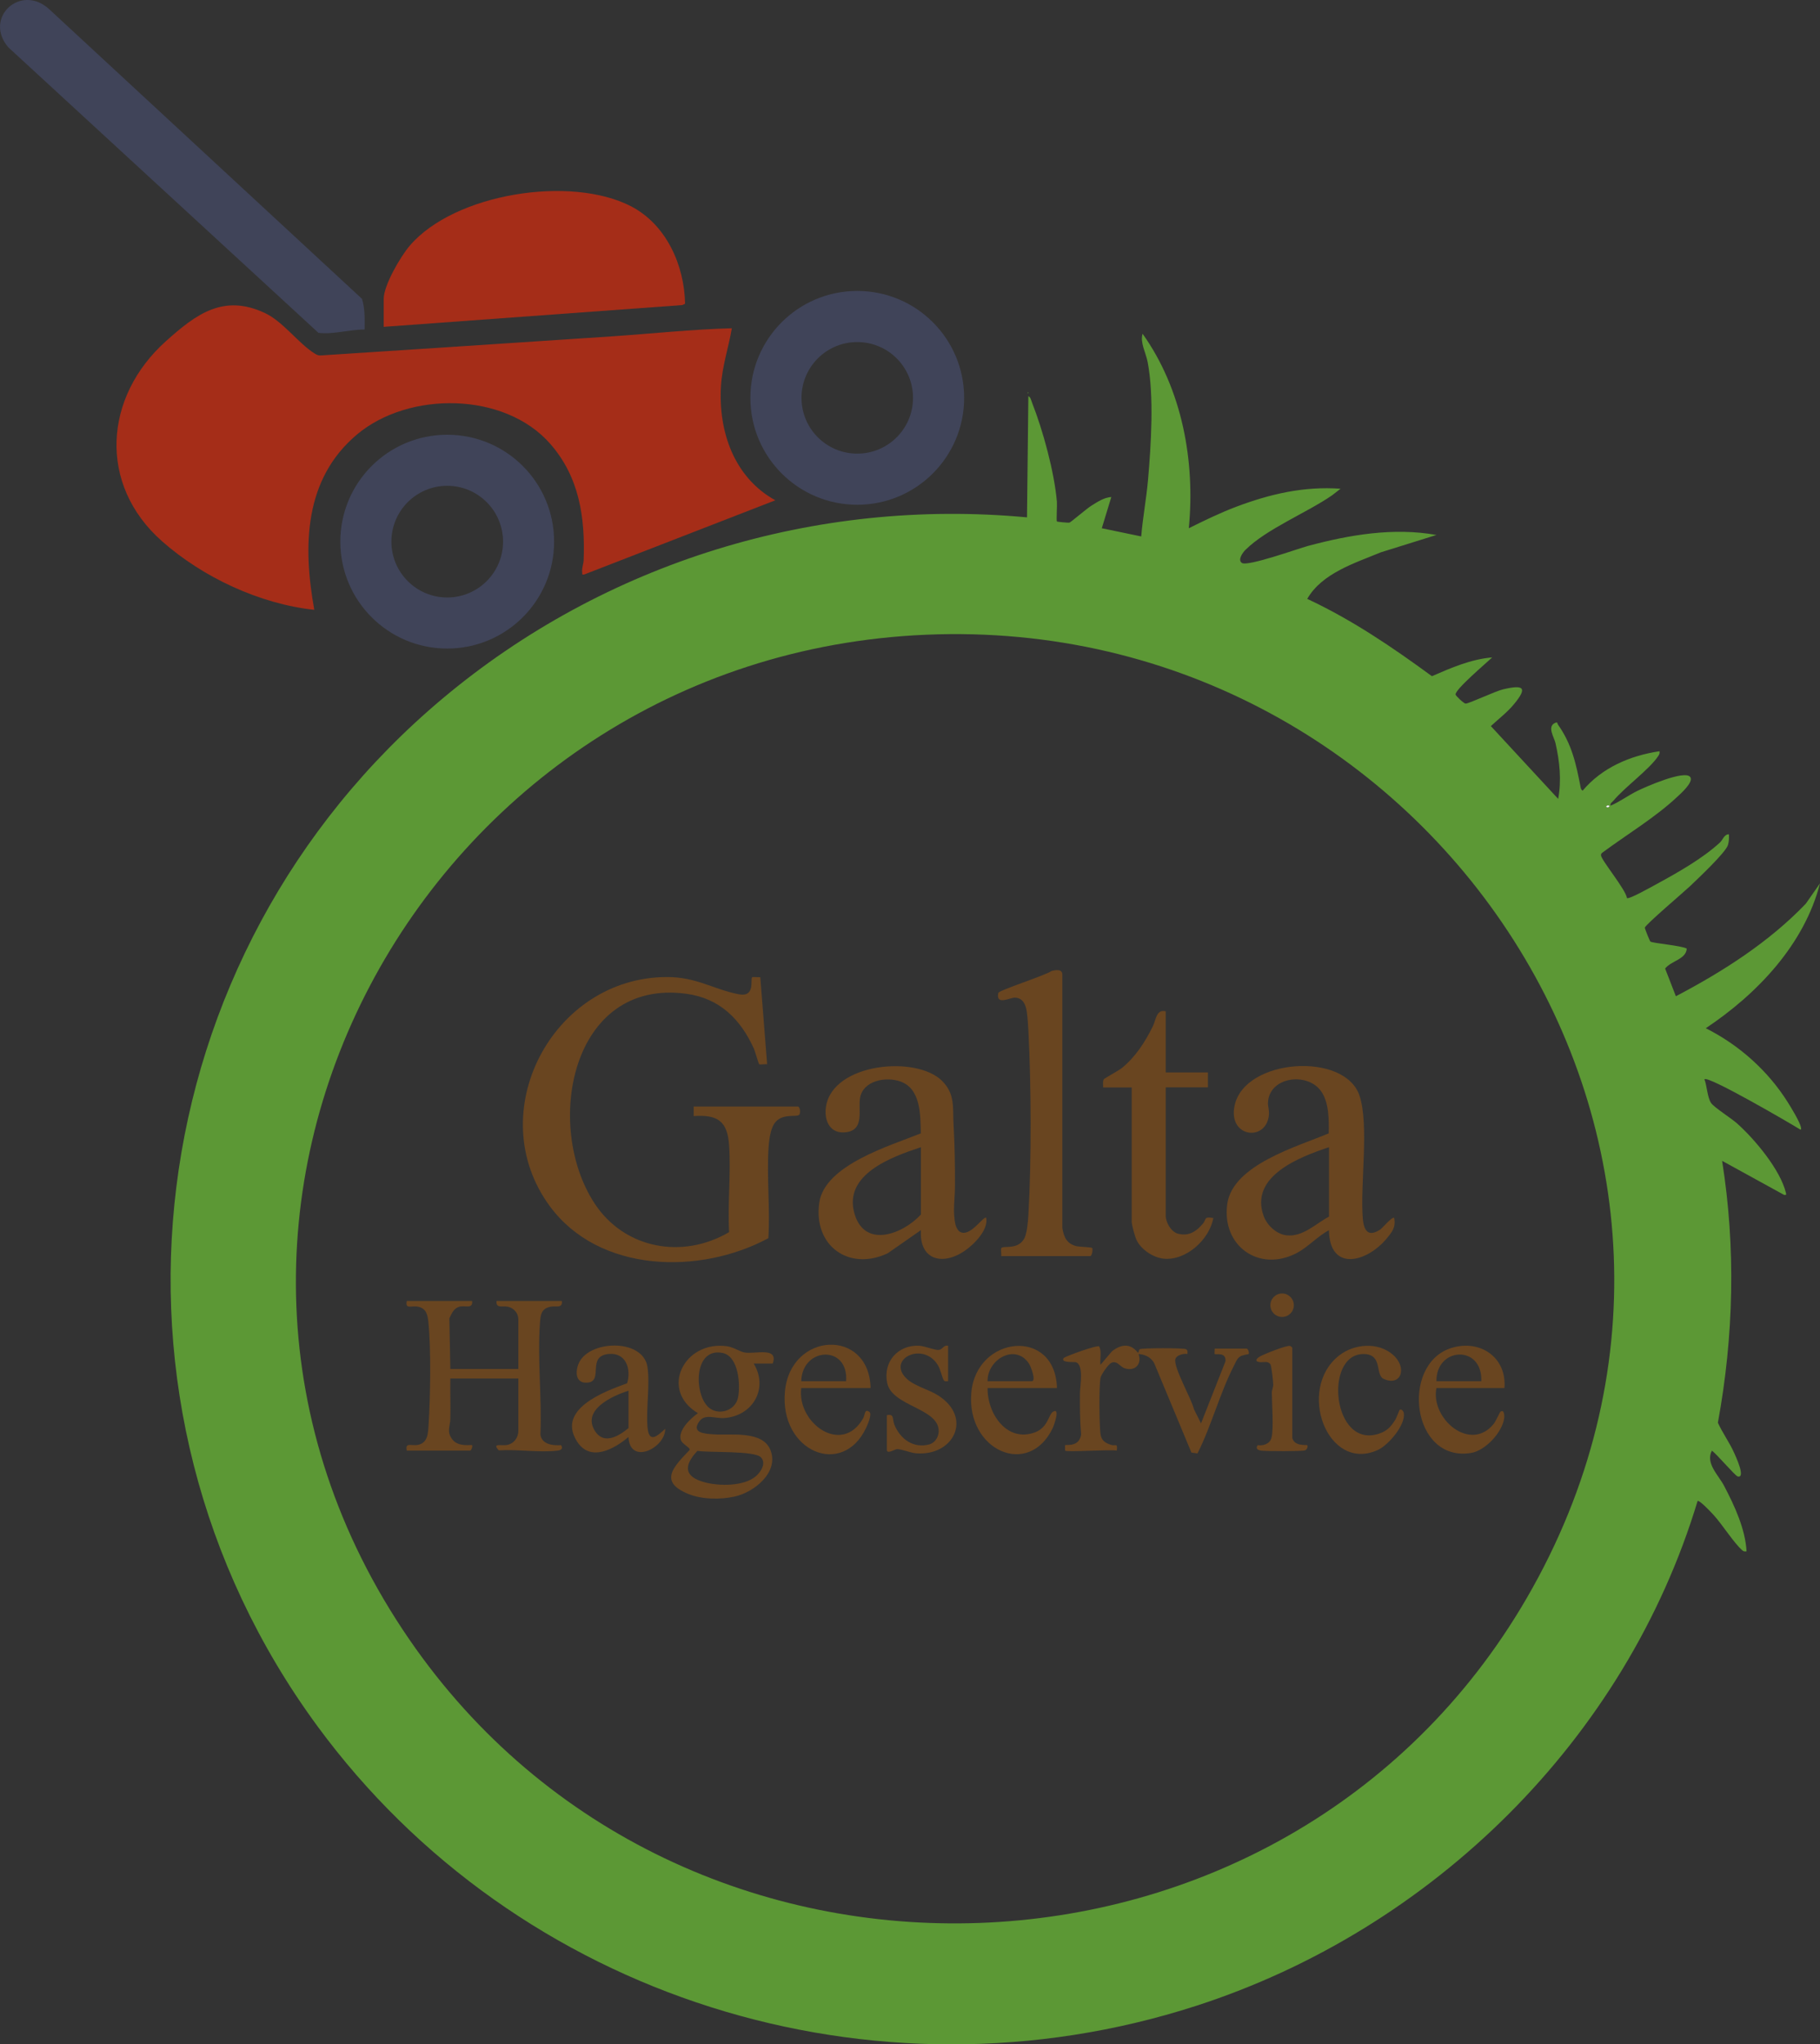 <?xml version="1.0" encoding="UTF-8"?><svg id="Layer_2" xmlns="http://www.w3.org/2000/svg" viewBox="0 0 297.65 334.25"><rect x="0" y="0" width="297.65" height="334.25" fill="#333333" stroke="none"/><defs><style>.cls-1{fill:#5c9835;}.cls-2{fill:#fefefe;}.cls-3{fill:#694520;}.cls-4{fill:#a52d18;}.cls-5{fill:#404459;}</style></defs><g id="Layer_1-2"><path class="cls-1" d="M168.08,64.12c.14.07.14.15,0,.22v-.22Z"/><path class="cls-5" d="M157.68,65.05c0,9.65-7.82,17.48-17.48,17.48s-17.48-7.82-17.48-17.48,7.82-17.48,17.48-17.48,17.48,7.82,17.48,17.48ZM149.32,65.05c0-5.04-4.08-9.12-9.12-9.12s-9.12,4.08-9.12,9.12,4.08,9.12,9.12,9.12,9.12-4.08,9.12-9.12Z"/><path class="cls-5" d="M59.63,53.88c-2.5-.01-5.09.84-7.55.54L1.35,7.73C-2.75,2.9,3.39-2.75,8.03,1.49l51.17,47.37c.51,1.63.44,3.34.43,5.02Z"/><path class="cls-4" d="M119.69,53.66c-.53,3.14-1.59,6.23-1.78,9.46-.44,7.44,2.13,14.94,8.89,18.68l-31.25,12.13c-.45.05-.29-.02-.34-.34-.09-.69.21-1.32.24-1.99.26-7.02-.71-13.61-5.46-19.03-7.47-8.54-23.13-8.63-31.58-1.55-8.71,7.3-8.89,18.26-7.01,28.69-8.92-.96-18.21-5.3-24.92-11.23-10.47-9.26-9.53-23.58.67-32.71,4.92-4.4,9.39-7.77,16.17-4.59,2.95,1.38,5.46,4.93,8.09,6.59.32.2.59.36.99.35,15.87-1.04,31.74-2.05,47.61-3.12,6.56-.44,13.12-1.15,19.69-1.33Z"/><path class="cls-4" d="M62.75,53.44v-4.56c0-2.24,2.75-6.93,4.23-8.67,7.32-8.61,26.42-11.59,36.26-6.46,5.76,3.01,8.69,9.65,8.8,15.92l-.46.21-48.83,3.56Z"/><path class="cls-5" d="M90.62,88.56c0,9.65-7.82,17.48-17.48,17.48s-17.48-7.82-17.48-17.48,7.82-17.48,17.48-17.48,17.48,7.82,17.48,17.48ZM82.27,88.56c0-5.04-4.09-9.13-9.13-9.13s-9.13,4.09-9.13,9.13,4.09,9.13,9.13,9.13,9.13-4.09,9.13-9.13Z"/><path class="cls-1" d="M194.44,86.36c2.53-1.25,5.08-2.5,7.73-3.5,5.54-2.09,11.08-3.38,17.07-2.95l-1.38,1.07c-4.09,2.84-10.72,5.49-14.19,8.94-.44.44-1.29,1.62-.57,2.12.91.64,9.16-2.33,10.82-2.78,6.8-1.82,13.98-3.05,21-1.79l-9.07,2.83c-4.25,1.76-9.65,3.41-12.06,7.62,7.26,3.38,13.94,7.91,20.39,12.64,3.16-1.37,6.38-2.78,9.86-3.07-.86.83-6.13,5.27-5.99,6.08.04.21,1.35,1.47,1.65,1.47.57,0,4.83-2.03,6.12-2.33,3.37-.79,4.06-.32,1.77,2.44-1.09,1.32-2.52,2.41-3.77,3.57l11.01,11.9c.57-3.04.24-6.13-.44-9.12-.22-.97-1.46-2.76,0-3.33.39-.15.29.15.38.27,2.3,3.23,3,6.49,3.73,10.28.05.26.1.4.33.56,3.16-3.76,7.75-5.73,12.57-6.45.06.35-.03.52-.21.79-1.39,2.14-5.49,5.09-7.35,7.33-.21.25-.54.36-.44.78,1.52-.65,2.89-1.68,4.37-2.41,1.25-.62,7.77-3.5,8.66-2.27.59.82-1.58,2.73-2.13,3.24-3.6,3.38-8.27,6.17-12.24,9.12-.16.1-.23.24-.23.43,0,.74,4.08,5.62,4.25,7,.35.25,4.32-2.01,5.03-2.39,3.34-1.82,7.41-4.13,10.19-6.71.45-.42.68-1.34,1.45-1.33.04.6.02,1.15-.15,1.74-.35,1.23-4.97,5.56-6.18,6.72-.94.9-7.33,6.32-7.42,6.81-.02.12.81,2.18.9,2.26.31.28,5.1.66,5.96,1.16-.11,1.76-2.53,1.98-3.54,3.26l1.76,4.53c7.68-4.03,15.21-8.83,21.24-15.12l2.33-3.34c-2.56,10.01-10.29,18.1-18.68,23.69,5.4,2.71,10.11,6.89,13.35,12.01.55.86,2.08,3.36,2.22,4.23.03.16.04.38-.11.33-1.64-1.02-15.03-8.83-15.68-8.23.41,1.05.48,3.02,1.1,3.9.53.74,3.29,2.48,4.24,3.33,2.87,2.55,7.1,7.6,7.99,11.36.08.34.01.36-.32.31l-10.12-5.56c2.26,14.19,1.91,28.71-.69,42.82.78,1.71,1.89,3.21,2.66,4.93.18.41,1.97,4.17.59,3.86-.43-.1-3.5-3.74-4.23-4.22-1.08,2.07,1.06,3.96,2.01,5.78,1.7,3.24,3.45,7.01,3.66,10.68-.31.01-.43.07-.68-.15-1.45-1.27-3.29-4.26-4.77-5.86-.32-.35-2.27-2.43-2.56-2.22-11.77,39-43.36,70.04-81.97,82.53-52.79,17.07-111.1-1.24-143.78-45.76-38.83-52.9-29.45-126.11,20.54-168.01,26.5-22.22,60.91-32.82,95.54-29.59l.22-19.8c.34.05.49.76.61,1.06,1.79,4.54,3.64,11.34,4.06,16.19.05.55-.11,3.11,0,3.22.07.07,1.87.24,2.06.19.21-.06,2.82-2.29,3.52-2.73,1.01-.63,2.1-1.38,3.32-1.46l-1.56,5.11,6.45,1.34c.25-3.08.84-6.16,1.11-9.23.5-5.75,1.01-13.69-.06-19.29-.3-1.55-1.26-3.15-.83-4.62,6.46,9.05,8.63,20.82,7.56,31.81ZM151.46,103.78c-82.26,3.49-132.17,94.92-84.53,164.26,44.44,64.68,143.27,61.2,182.72-6.68,42.6-73.3-15.4-161.09-98.18-157.58ZM263.17,131.74c-.31-.16-.59.14-.44.22.31.16.59-.14.44-.22Z"/><path class="cls-2" d="M263.17,131.74c.15.08-.13.38-.44.22-.15-.08.13-.38.44-.22Z"/><path class="cls-3" d="M77.21,212.71c.16,1.3-1.05.76-1.88.9-1.08.19-1.42,1.06-1.84,1.94l.16,8.28h11.12v-8.12c0-1.02-.74-1.84-1.72-2.06-.81-.18-2,.34-1.84-.94h10.68c.16,1.27-1.03.77-1.84.94-1.46.31-1.63,1.18-1.73,2.5-.46,5.9.32,12.45.06,18.42.24,1.62,2.06,1.81,3.39,1.72.37.63-.05.83-.65.9-2.92.34-6.54-.25-9.54-.05-1.18-1.24.41-.72,1.29-.87,1.14-.2,1.9-1.17,1.9-2.32v-8.56h-11.12c-.04,2.19.05,4.38,0,6.57-.02,1.26-.66,2.14.35,3.42s3.08.79,3.2.91c.13.13-.1.89-.33.89h-10.34c-.3-1.43.75-.72,1.84-.94,1.64-.33,1.64-1.99,1.73-3.39.28-4.45.41-12.32-.04-16.67-.12-1.2-.35-2.26-1.69-2.53-1.09-.22-2.14.49-1.84-.94h10.68Z"/><path class="cls-3" d="M174.19,237.18s-.03-.86,0-.89c.14-.14,2.29.39,2.62-1.73-.2-2.28-.21-4.56-.19-6.85,0-.98.72-4.74-.77-5-.17-.03-2.48.13-1.89-.66.18-.25,5.44-2.17,5.8-1.91.45.86.1,2.04.21,3.02l1.89-2.22c1.45-1.16,3.02-1.36,4.22.22.17.06.12-.42.32-.56.32-.21,7.27-.22,7.58,0s.22.47.22.78c-.64-.09-1.77.15-1.97.83-.38,1.29,2.69,6.59,3.04,8.22l1.15,2.3,4-10.15c.13-1.59-1.59-1.02-1.77-1.2-.06-.06.03-.67,0-.88h5.23c.23,0,.47.73.33.89-.05.06-.98.11-1.45.44s-.71.99-.96,1.48c-2.29,4.44-3.68,9.83-5.96,14.33l-.99-.14-5.94-14.26c-.42-1.18-1.49-1.79-2.71-1.85.58,1.59-.51,2.87-2.24,2.34-.76-.23-1.27-1.34-2.21-.9-.48.22-1.68,1.93-1.77,2.46-.26,1.4-.2,7.58-.01,9.12.13,1.08.74,1.51,1.73,1.83.76.25,1.1-.39.94.94-1.05-.23-8.16.3-8.45,0Z"/><path class="cls-3" d="M228.92,230.51c.26-.2.62.22.67.56.28,1.94-2.54,5.22-4.24,6-8.26,3.78-13.38-9.95-6.33-15.45,2.46-1.92,6.35-2.24,8.78-.12s1.33,5.26-1.51,3.95c-1.45-.67-.08-4.04-3.28-4.06-6.55-.04-5.12,15.61,2.55,13.01,1.32-.45,1.91-1.13,2.63-2.26.23-.37.65-1.57.71-1.62Z"/><path class="cls-3" d="M155.06,220.05v5.78c-.25-.03-.49.13-.69-.13-.29-.39-.53-1.76-1-2.52-2.43-3.93-8.42-.95-5.11,2.22,1.33,1.27,3.65,1.77,5.22,2.79,5.61,3.63,2.51,9.92-3.65,9.43-.94-.07-2.39-.7-3.13-.68-.33.01-1.66.88-1.66.12v-5.67c1.26-.28.86.64,1.23,1.55.94,2.33,3.08,3.91,5.67,3.24.89-.23,1.5-1.1,1.57-2.01.28-3.94-7.62-4.15-8.42-8.06-.7-3.43,1.73-6.22,5.18-6.08.98.04,2.67.78,3.32.68.56-.08.77-.86,1.46-.67Z"/><path class="cls-3" d="M211.34,235.07c.31,1.47,2.34,1.12,2.45,1.22.14.14,0,.74-.37.85-.58.18-6.23.15-7.09.05-.6-.07-1.03-.28-.65-.9.98.14,2.05-.24,2.28-1.27.36-1.58.05-5.45.04-7.3,0-.47.24-.91.23-1.33,0-.49-.29-3.07-.46-3.32-.4-.57-1.04-.31-1.66-.35-.98-.07-.7-.56-.04-.94s4.39-1.87,4.91-1.71c.12.04.37.23.37.31v14.68Z"/><circle class="cls-3" cx="209.68" cy="213.41" r="1.92"/><path class="cls-3" d="M130.48,180.9c.39.12.46,1.03.24,1.35-.35.5-2.87-.36-4.09,1.47-.65.97-.86,2.78-.94,3.96-.31,4.81.28,9.93-.03,14.77-11.18,6.02-27.67,5.72-35.74-5.23-11.24-15.26.43-37.49,19.2-37.47,4.81,0,7.53,2,11.67,2.81,2.81.55,1.85-2.4,2.23-2.79.05-.05,1.06.02,1.32.01l1.12,14.23c-.31-.06-1.16.11-1.31-.02-.1-.09-.65-2.08-.87-2.57-2.21-4.83-5.6-8.21-11.08-8.94-18.84-2.51-23.3,21.61-14.95,34.3,4.9,7.45,14.41,9.14,21.99,4.68-.26-4.64.32-9.61,0-14.21-.27-3.93-1.86-5.04-5.79-4.77v-1.56h17.02Z"/><path class="cls-3" d="M228.02,199.14c.26,1.54-.32,2.25-1.22,3.34-3.23,3.92-9.35,5.55-9.46-1.34-1.84.98-3.44,2.78-5.27,3.74-6.15,3.21-12.3-1.16-11.36-8.02.88-6.42,11.53-9.41,16.59-11.55.05-2.2.07-5.13-1.3-6.97-2.32-3.12-8.51-2.24-8.63,2-.02.6.23,1.16.15,1.98-.43,4.42-6.76,3.69-5.6-1.6,1.69-7.68,17.99-8.79,20.41-1.6,1.62,4.79.09,14.62.55,20.13.17,2.02.92,3.07,2.88,1.76.33-.22,1.97-2.18,2.24-1.87ZM217.35,187.57c-4.77,1.59-13.04,4.72-10.69,11.25.55,1.52,2.11,2.98,3.75,3.16,2.68.29,4.77-1.91,6.94-3.06v-11.34Z"/><path class="cls-3" d="M154.09,176.75c2.16,2.16,1.7,4.43,1.86,7.15.19,3.33.24,6.66.23,10.02,0,2.05-.41,4.21.09,6.34.09.37.35.9.67,1.11,1.67,1.1,3.95-2.71,4.35-2.24.39,1.98-2.07,4.42-3.58,5.43-3.64,2.44-7.39,1.41-7.1-3.43l-5.44,3.79c-6.36,2.98-12.2-1.26-11.18-8.29.89-6.18,11.66-9.32,16.6-11.32-.06-2.96.03-7.3-3.35-8.49-2.34-.82-6.06-.18-6.58,2.68-.35,1.92.77,5.15-2.18,5.61-2.71.42-3.79-1.87-3.38-4.27,1.21-7.04,14.76-8.33,19-4.09ZM150.61,187.57c-4.75,1.58-12.8,4.44-10.84,10.95,1.71,5.67,7.92,3.23,10.84.06v-11.01Z"/><path class="cls-3" d="M163.74,205.37c.06-.32-.11-1.15.02-1.31.38-.45,2.63.35,3.72-1.5.49-.83.65-2.92.71-3.96.51-9.02.46-21.01,0-30.05-.04-.87-.14-2.25-.26-3.08-.15-1.11-.57-2.26-1.88-2.35-.84-.06-3.21,1.38-2.79-.76.09-.46,7.72-2.87,8.69-3.59.75-.2,1.85-.37,1.79.66v41.36c.25,1.53.76,2.61,2.38,2.98.4.09,2.37.14,2.5.28.14.15-.01,1.33-.32,1.33h-14.57Z"/><path class="cls-3" d="M190.65,165.33v10.01h6.9v2.45h-6.9v21.02c0,1.06.89,2.61,1.99,2.9,1.79.47,3.03-.37,4.12-1.68.58-.7.04-1.13,1.67-.88-.63,3.51-4.43,6.99-8.09,6.65-1.73-.16-3.75-1.5-4.48-3.09-.27-.59-.78-2.43-.78-3v-21.91h-4.67c.03-.42-.11-.97.11-1.34.09-.15,2.43-1.4,3.01-1.88,2.22-1.83,3.75-4.23,5.01-6.78.54-1.1.56-2.82,2.11-2.45Z"/><path class="cls-3" d="M126.37,222.94h-3.11c2.47,4.08-.14,8.56-4.77,8.91-1.57.12-3.18-.76-4.12.55-1.36,1.9.87,2.02,2.33,2.12,2.86.2,8.1-.7,9.34,2.67,1.32,3.58-2.71,6.78-5.84,7.49-2.36.54-5.42.5-7.67-.43-4.9-2.02-2.3-4.49.27-7.19.09-.41-1.23-.89-1.46-1.65-.47-1.57,1.63-3.51,2.8-4.35-6.33-3.77-2.29-11.9,4.73-10.95,1.11.15,2.12.91,2.96,1.04,1.68.27,5.52-.98,4.55,1.79ZM115.76,229.99c1.55,1.57,4.47.77,4.94-1.47.43-2.07.1-6.76-2.51-7.3-4.68-.97-4.73,6.45-2.43,8.77ZM114.06,237.22c-2.3,2.46-2.18,4.25,1.22,5.15,2.36.63,6.35.66,8.3-.97.84-.7,1.76-2.11.89-3.1-1.02-1.16-8.57-.75-10.41-1.08Z"/><path class="cls-3" d="M108.79,233.62c.05,3.11-5.78,6.04-6.01,1.33-2.32,1.98-6.24,4.15-8.41.74-3.38-5.3,4.48-8.18,8.2-9.52.68-2.33-.17-5.04-3.01-4.79-3.63.32-.86,4.35-3.36,4.67-1.95.25-2.18-1.49-1.62-2.98,1.49-3.99,10.59-4.34,11.31.44.43,2.88-.24,6.76,0,9.78.23,2.75,1.53,1.59,2.9.33ZM102.79,227.39c-2.63.82-7.76,3.15-5.44,6.66,1.47,2.22,3.88.73,5.44-.55v-6.12Z"/><path class="cls-3" d="M246.04,226.95h-11.12c-1,4.99,5.51,10.57,9.34,5.89.39-.47,1-1.91,1.11-2,.63-.5.69.63.63,1.06-.33,2.32-3.1,5.31-5.46,5.67-9.68,1.52-11.49-14.39-3.33-17.12,4.73-1.58,9.24,1.42,8.83,6.49ZM242.26,225.83c.2-6.02-7.4-5.6-7.34,0h7.34Z"/><path class="cls-3" d="M172.86,226.95h-11.34c-.09,4.14,3.15,8.99,7.78,7.23,2.1-.8,2.18-2.88,2.89-3.34,1.29-.84.15,2.3-.02,2.65-3.94,8.22-14.12,3.66-13.32-5.75s13.76-10.76,14.01-.78ZM161.51,225.83h7.23c.76,0-.15-2.41-.46-2.88-2.24-3.36-6.82-.68-6.77,2.88Z"/><path class="cls-3" d="M142.38,226.95h-11.34c-.74,5.74,6.69,11.09,10.14,4.91.32-.58.19-1.57.99-1.02.5.34-.27,2.09-.52,2.61-3.87,8.24-14.19,3.85-13.28-5.94s13.78-10.4,14.01-.56ZM138.38,225.83c.41-5.99-7.19-5.6-7.34,0h7.34Z"/></g></svg>